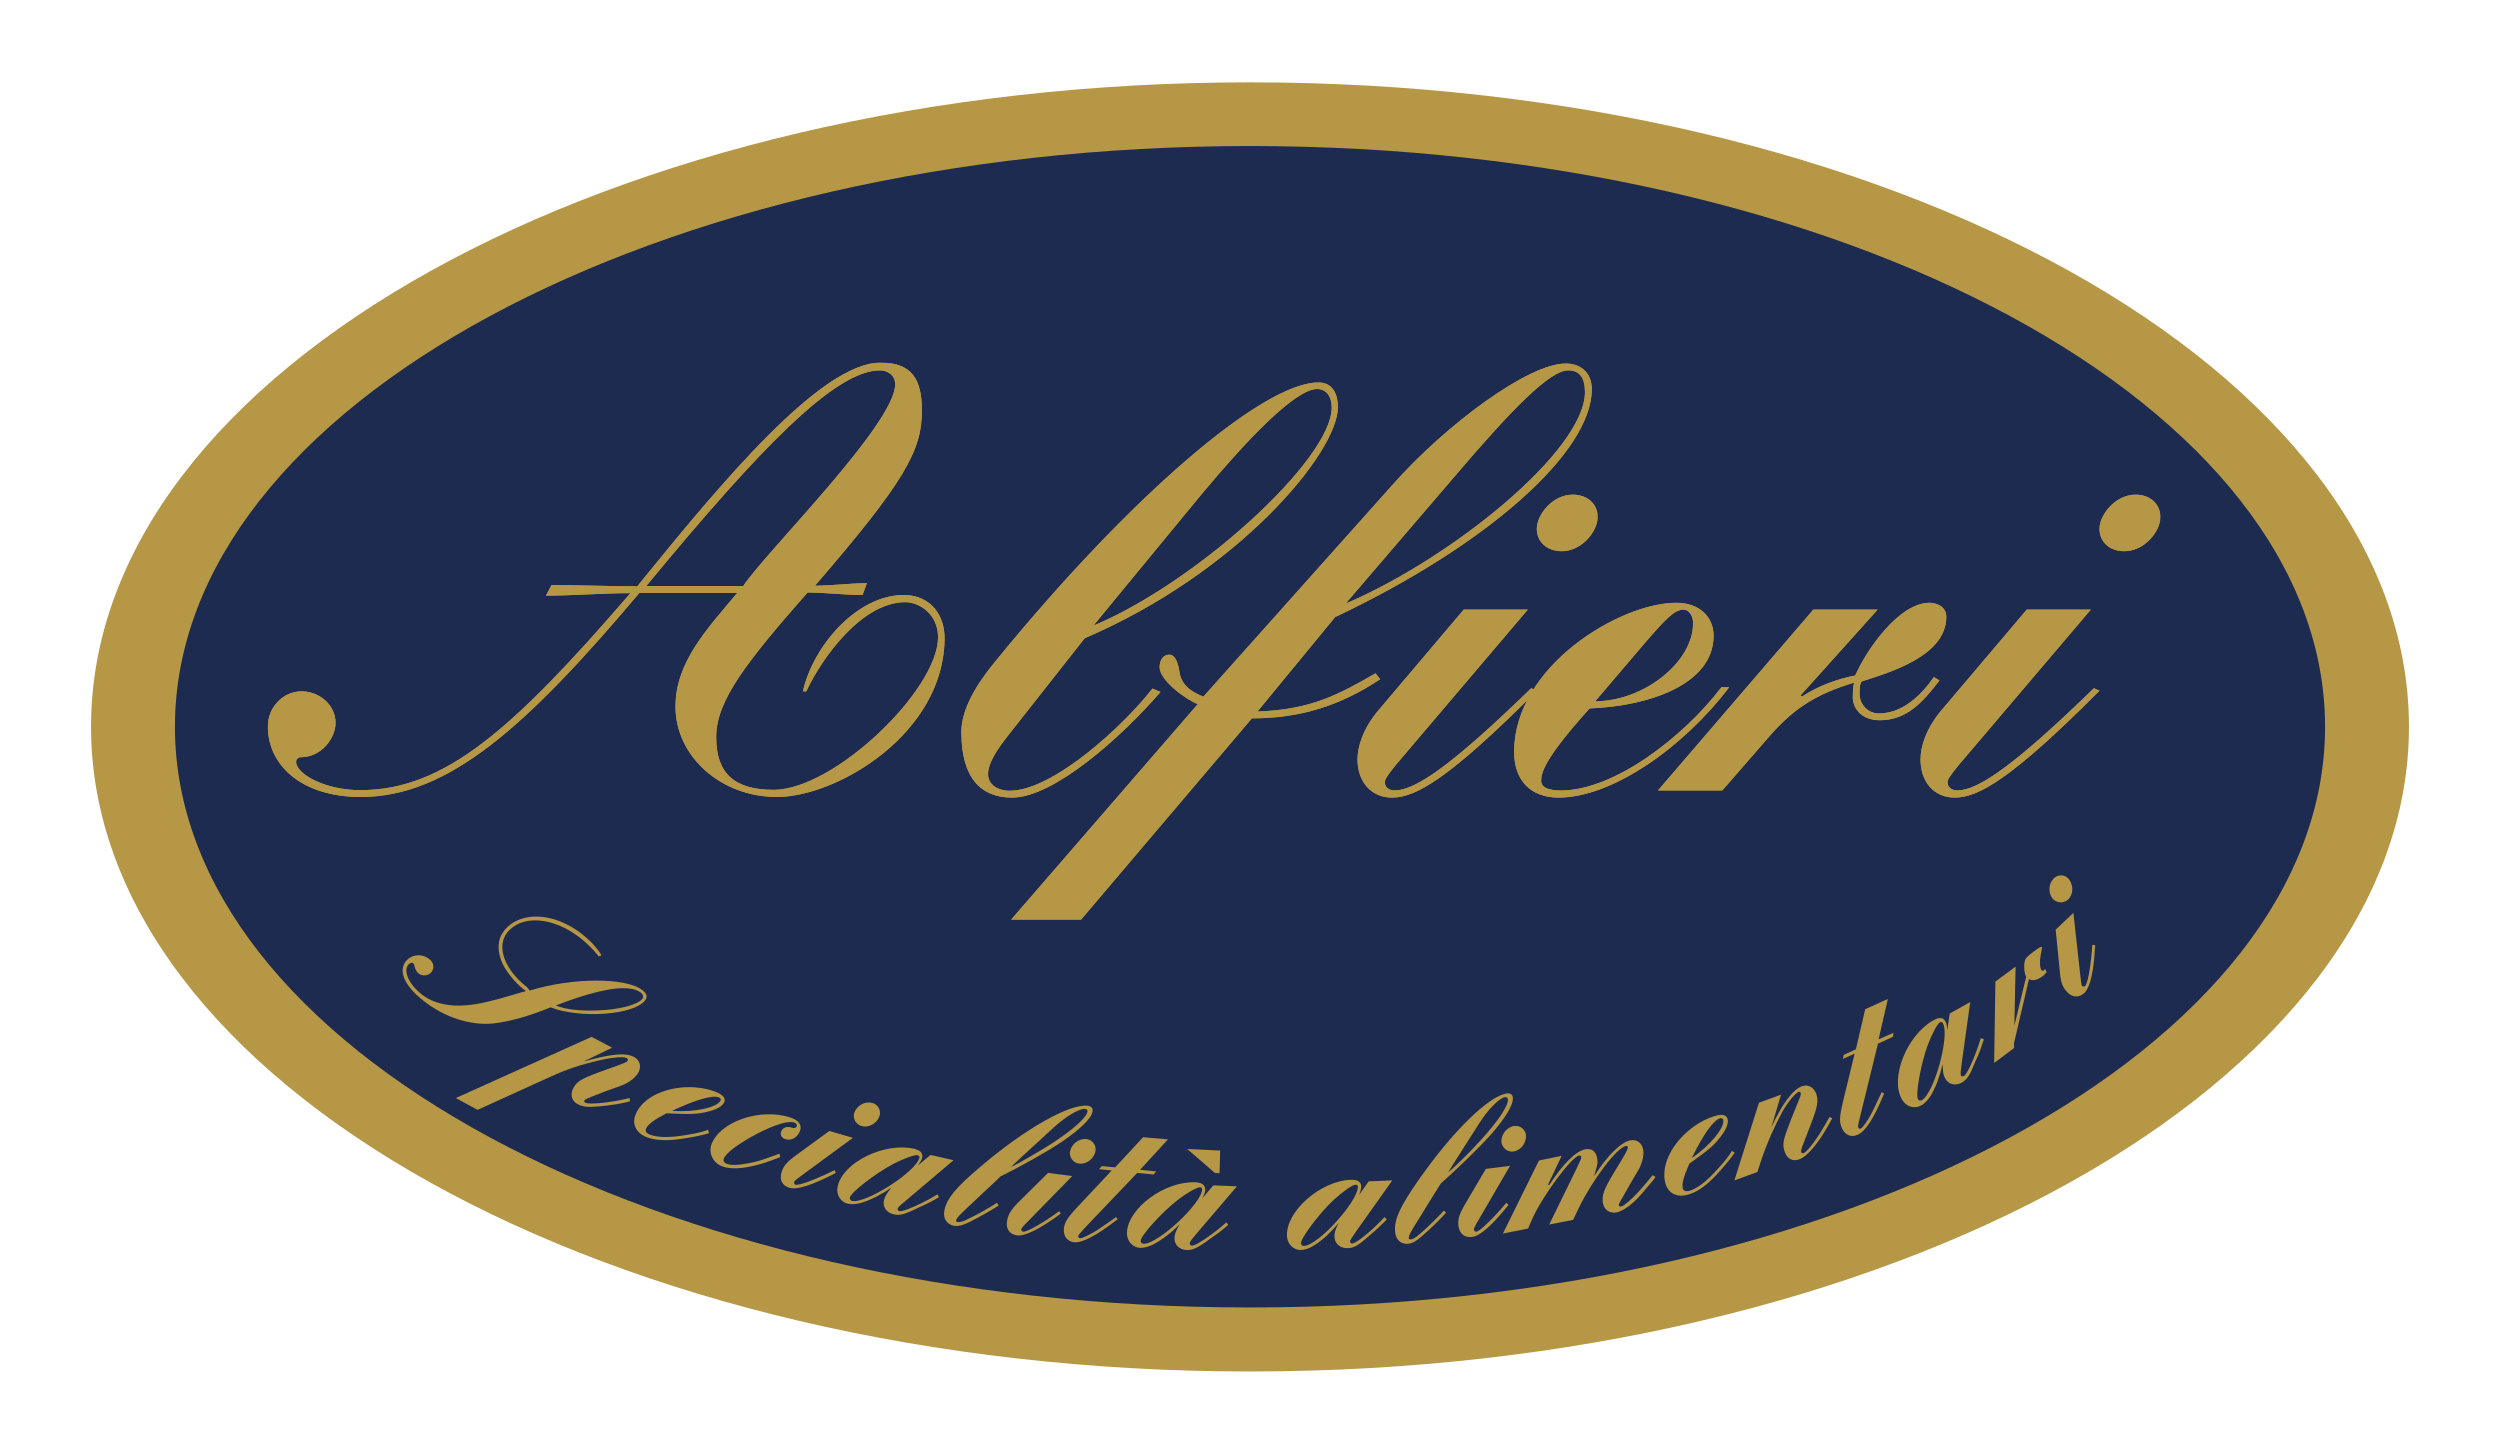 <svg xmlns="http://www.w3.org/2000/svg" xmlns:xlink="http://www.w3.org/1999/xlink" id="Livello_1" x="0px" y="0px" viewBox="0 0 804.6 467.9" style="enable-background:new 0 0 804.6 467.9;" xml:space="preserve"><style type="text/css">	.st0{fill:#B69745;}	.st1{fill:#1E2B50;}	.st2{clip-path:url(#SVGID_00000065766427157859146740000017664549062364430989_);fill:#B69745;}	.st3{clip-path:url(#SVGID_00000036234488268554303130000016098305040660201386_);fill:#B69745;}	.st4{clip-path:url(#SVGID_00000029010538987759629320000000876184720250733962_);fill:#B69745;}	.st5{clip-path:url(#SVGID_00000148653029210614201470000002236669528301632393_);fill:#B69745;}	.st6{clip-path:url(#SVGID_00000089538236054524839750000015064481882835921808_);fill:#B69745;}	.st7{clip-path:url(#SVGID_00000023965122064646772030000017814181899324297358_);fill:#B69745;}	.st8{clip-path:url(#SVGID_00000045581646335037889890000010896252106476118953_);fill:#B69745;}</style><path class="st0" d="M775.3,233.9c0,114.6-167,207.5-373,207.5s-373-92.9-373-207.5s167-207.4,373-207.4S775.3,119.4,775.3,233.9"></path><path class="st1" d="M748.3,233.9c0,103.2-154.9,186.9-346,186.9s-346-83.7-346-186.9C56.3,130.7,211.2,47,402.3,47 S748.3,130.7,748.3,233.9"></path><g>	<g>		<g>			<path id="SVGID_1_" class="st0" d="M283.2,119.2c2.4,0,4.9,1.5,4.9,4.5c0,12.8-41.7,54-48.9,64.9H208    C245.3,143.4,269,119.2,283.2,119.2 M205.1,188.7c-9.1,0-18.5-0.4-27.6-0.4l-1.8,3.4c9.1,0,17.7-0.8,27.2-0.8    c-37.9,44-59.9,63.4-86.9,63.4c-11.6,0-20.7-5.3-20.7-9.1c0-0.8,0.7-1.5,1.5-1.5c6.9,0,11.2-6.4,11.2-11c0-6-5.4-10.2-10.9-10.2    c-6.2,0-10.9,5.3-10.9,11.3c0,12.5,10.9,22.7,29.9,22.7c28.1,0,53.1-22.3,89.7-65.7h31.5c-9.8,11.7-19.9,22.3-19.9,36.6    c0,16.2,14.8,29.1,32.6,29.1c19.6,0,54-20.6,54-51.2c0-7-4.2-13.8-13.2-13.8c-14.7,0-29,16-32.4,31h1.1    c5.3-11.3,18.1-28.7,31.9-28.7c4.4,0,10.5,3.8,10.5,11.3c0,17-33.5,49.1-52.9,49.1c-12.7,0-18.5-5.3-18.5-17s9.8-24.2,29.4-46.5    c5.8,0,12,0.8,17.7,0.8l1.4-3.8c-5.4,0-11.2,0.8-16.7,0.8c28.8-33.4,34.4-43.4,34.4-56.3c0-9.8-2.9-15.5-13.4-15.5    C264.2,116.9,232.6,154.7,205.1,188.7"></path>		</g>		<g>			<defs>				<path id="SVGID_00000147899523412341689550000013992448145284770955_" d="M283.2,119.2c2.4,0,4.9,1.5,4.9,4.5     c0,12.8-41.7,54-48.9,64.9H208C245.3,143.4,269,119.2,283.2,119.2 M205.1,188.7c-9.1,0-18.5-0.4-27.6-0.4l-1.8,3.4     c9.1,0,17.7-0.8,27.2-0.8c-37.9,44-59.9,63.4-86.9,63.4c-11.6,0-20.7-5.3-20.7-9.1c0-0.8,0.7-1.5,1.5-1.5     c6.9,0,11.2-6.4,11.2-11c0-6-5.4-10.2-10.9-10.2c-6.2,0-10.9,5.3-10.9,11.3c0,12.5,10.9,22.7,29.9,22.7     c28.1,0,53.1-22.3,89.7-65.7h31.5c-9.8,11.7-19.9,22.3-19.9,36.6c0,16.2,14.8,29.1,32.6,29.1c19.6,0,54-20.6,54-51.2     c0-7-4.2-13.8-13.2-13.8c-14.7,0-29,16-32.4,31h1.1c5.3-11.3,18.1-28.7,31.9-28.7c4.4,0,10.5,3.8,10.5,11.3     c0,17-33.5,49.1-52.9,49.1c-12.7,0-18.5-5.3-18.5-17s9.8-24.2,29.4-46.5c5.8,0,12,0.8,17.7,0.8l1.4-3.8     c-5.4,0-11.2,0.8-16.7,0.8c28.8-33.4,34.4-43.4,34.4-56.3c0-9.8-2.9-15.5-13.4-15.5C264.2,116.9,232.6,154.7,205.1,188.7"></path>			</defs>			<clipPath id="SVGID_00000031930241149776174950000012633580551482721711_">				<use xlink:href="#SVGID_00000147899523412341689550000013992448145284770955_" style="overflow:visible;"></use>			</clipPath>							<rect x="86.3" y="116.9" style="clip-path:url(#SVGID_00000031930241149776174950000012633580551482721711_);fill:#B69745;" width="217.7" height="139.8"></rect>		</g>	</g>	<g>		<g>			<path id="SVGID_3_" class="st0" d="M386.6,159.2c14-16.8,30.1-34,37.3-34c2.9,0,4.7,2.3,4.7,6c0,16.6-43.1,55.9-76.1,69.9h-0.4    L386.6,159.2z M320.3,212.9c-6.2,7.5-10.9,15.5-10.9,22.7c0,14.7,6.2,21.1,16.3,21.1c13.4,0,35.1-19.3,47.8-34l-2.6-1.1    c-8.7,11.3-31.7,32.9-46,32.9c-3.6,0-6.9-1.9-6.9-5.3c0-1.9,0.6-5.1,6.3-12.3l24.8-31.5c49.3-21.1,81.5-59.7,81.5-74.4    c0-3.8-1.5-7.9-6.2-7.9C406.5,123,363.6,159.8,320.3,212.9"></path>		</g>		<g>			<defs>				<path id="SVGID_00000114767306279453847900000017375063412538891916_" d="M386.6,159.2c14-16.8,30.1-34,37.3-34     c2.9,0,4.7,2.3,4.7,6c0,16.6-43.1,55.9-76.1,69.9h-0.4L386.6,159.2z M320.3,212.9c-6.2,7.5-10.9,15.5-10.9,22.7     c0,14.7,6.2,21.1,16.3,21.1c13.4,0,35.1-19.3,47.8-34l-2.6-1.1c-8.7,11.3-31.7,32.9-46,32.9c-3.6,0-6.9-1.9-6.9-5.3     c0-1.9,0.6-5.1,6.3-12.3l24.8-31.5c49.3-21.1,81.5-59.7,81.5-74.4c0-3.8-1.5-7.9-6.2-7.9C406.5,123,363.6,159.8,320.3,212.9"></path>			</defs>			<clipPath id="SVGID_00000047054006301039818080000005478839035484292749_">				<use xlink:href="#SVGID_00000114767306279453847900000017375063412538891916_" style="overflow:visible;"></use>			</clipPath>							<rect x="309.4" y="123" style="clip-path:url(#SVGID_00000047054006301039818080000005478839035484292749_);fill:#B69745;" width="121.4" height="133.7"></rect>		</g>	</g>	<g>		<g>			<path id="SVGID_5_" class="st0" d="M468.1,153.4c18.8-22.1,30.8-34.2,36.6-34.2c3.6,0,5.4,2.3,5.4,7c0,18.7-42.4,53.1-76.4,67.8    h-0.4L468.1,153.4z M448.2,156l-60.9,68.2c-6.3-2.4-7.2-5.7-7.6-7.3c-0.7-5.3-2.2-6.2-3.4-6.2c-2,0-3.1,1.9-3.1,4    c0,4.5,9.1,10.8,12.3,11.9L325.4,296h22.5l55-64.8c15.6,0,28.5-4.1,41.3-12.6l-1.5-1.9c-11.8,6.8-20.7,11.7-38,12.3l25-30.4    c48.6-23,82.6-52.9,82.6-73.3c0-6-4.3-8.3-8.3-8.3C492,116.9,465.4,136.6,448.2,156"></path>		</g>		<g>			<defs>				<path id="SVGID_00000165931145822659010920000015358695322421654926_" d="M468.1,153.4c18.8-22.1,30.8-34.2,36.6-34.2     c3.6,0,5.4,2.3,5.4,7c0,18.7-42.4,53.1-76.4,67.8h-0.4L468.1,153.4z M448.2,156l-60.9,68.2c-6.3-2.4-7.2-5.7-7.6-7.3     c-0.7-5.3-2.2-6.2-3.4-6.2c-2,0-3.1,1.9-3.1,4c0,4.5,9.1,10.8,12.3,11.9L325.4,296h22.5l55-64.8c15.6,0,28.5-4.1,41.3-12.6     l-1.5-1.9c-11.8,6.8-20.7,11.7-38,12.3l25-30.4c48.6-23,82.6-52.9,82.6-73.3c0-6-4.3-8.3-8.3-8.3     C492,116.9,465.4,136.6,448.2,156"></path>			</defs>			<clipPath id="SVGID_00000098933577901338334170000010002351673226302630_">				<use xlink:href="#SVGID_00000165931145822659010920000015358695322421654926_" style="overflow:visible;"></use>			</clipPath>							<rect x="325.4" y="116.9" style="clip-path:url(#SVGID_00000098933577901338334170000010002351673226302630_);fill:#B69745;" width="186.9" height="179"></rect>		</g>	</g>	<g>		<g>			<path id="SVGID_7_" class="st0" d="M471,196.3l-27.2,32.1c-5.3,6.2-6.9,12.1-6.9,16c0,7.2,4.4,12.3,11.1,12.3    c7.6,0,18.3-6,46.6-34.4l-1.8-0.8c-25.5,24.8-37.3,32.9-44,32.9c-1.8,0-3.1-1.1-3.1-2.6c0-0.9,0.5-1.9,3.6-5.7l42.4-49.9H471    V196.3z M494.6,170.2c0,4.2,3.3,7.2,8,7.2c6.5,0,11.6-6.4,11.6-11c0-4.2-3.3-7.2-8-7.2C499.6,159.2,494.6,165.7,494.6,170.2"></path>		</g>		<g>			<defs>				<path id="SVGID_00000104675516025111518230000010918286459052159882_" d="M471,196.3l-27.2,32.1c-5.3,6.2-6.9,12.1-6.9,16     c0,7.2,4.4,12.3,11.1,12.3c7.6,0,18.3-6,46.6-34.4l-1.8-0.8c-25.5,24.8-37.3,32.9-44,32.9c-1.8,0-3.1-1.1-3.1-2.6     c0-0.9,0.5-1.9,3.6-5.7l42.4-49.9H471V196.3z M494.6,170.2c0,4.2,3.3,7.2,8,7.2c6.5,0,11.6-6.4,11.6-11c0-4.2-3.3-7.2-8-7.2     C499.6,159.2,494.6,165.7,494.6,170.2"></path>			</defs>			<clipPath id="SVGID_00000160885429318605769690000001236820435746942387_">				<use xlink:href="#SVGID_00000104675516025111518230000010918286459052159882_" style="overflow:visible;"></use>			</clipPath>							<rect x="436.9" y="159.2" style="clip-path:url(#SVGID_00000160885429318605769690000001236820435746942387_);fill:#B69745;" width="77.2" height="97.5"></rect>		</g>	</g>	<g>		<g>			<path id="SVGID_9_" class="st0" d="M529.5,206.8c6.4-7.4,9.4-10.6,12.3-10.6c1.6,0,3.1,1.7,3.1,4.4c0,12.6-16,25.1-31.5,25.1    L529.5,206.8z M487.3,242c0,8.9,5.1,14.7,14.3,14.7c17.2,0,40.2-16.1,54.9-35.5H554c-12,15.8-34.4,33.2-51.6,33.2    c-3.6,0-6.4-0.7-6.4-3.2s1.3-7.4,15.6-23.2c18.8-0.7,39.9-7.6,39.9-23.4c0-6.2-4.7-10.6-12-10.6C521.4,194,487.3,214.4,487.3,242    "></path>		</g>		<g>			<defs>				<path id="SVGID_00000108992060966202839930000013526250931710392763_" d="M529.5,206.8c6.4-7.4,9.4-10.6,12.3-10.6     c1.6,0,3.1,1.7,3.1,4.4c0,12.6-16,25.1-31.5,25.1L529.5,206.8z M487.3,242c0,8.9,5.1,14.7,14.3,14.7c17.2,0,40.2-16.1,54.9-35.5     H554c-12,15.8-34.4,33.2-51.6,33.2c-3.6,0-6.4-0.7-6.4-3.2s1.3-7.4,15.6-23.2c18.8-0.7,39.9-7.6,39.9-23.4     c0-6.2-4.7-10.6-12-10.6C521.4,194,487.3,214.4,487.3,242"></path>			</defs>			<clipPath id="SVGID_00000039830279758340430390000006387240578977488259_">				<use xlink:href="#SVGID_00000108992060966202839930000013526250931710392763_" style="overflow:visible;"></use>			</clipPath>							<rect x="487.3" y="194" style="clip-path:url(#SVGID_00000039830279758340430390000006387240578977488259_);fill:#B69745;" width="69.2" height="62.7"></rect>		</g>	</g>	<g>		<g>			<path id="SVGID_11_" class="st0" d="M597.1,217.4c-5.8,1.1-12,3.4-17.2,6.8l-0.4-0.4l24.8-27.6h-20.7l-50,58.2h20.7l15.4-17.7    c8-9.1,15.2-13.4,27-17c-0.4,1.9-0.4,3.4-0.4,4.9c0,2.7,2.2,7.2,8.7,7.2c8.9,0,14.1-6.2,19.2-12.8l-1.8-1.1    c-4.2,6-10.1,11.7-17.7,11.7c-4,0-6.2-3.4-6.2-6.1c0-1.9,0-3.4,0.7-4.2c9.4-3,27.2-8.3,27.2-20.8c0-3.4-3.3-4.5-5.4-4.5    C611.2,194,600.7,209.1,597.1,217.4"></path>		</g>		<g>			<defs>				<path id="SVGID_00000059993286529750050540000014422373783562588095_" d="M597.1,217.4c-5.8,1.1-12,3.4-17.2,6.8l-0.4-0.4     l24.8-27.6h-20.7l-50,58.2h20.7l15.4-17.7c8-9.1,15.2-13.4,27-17c-0.4,1.9-0.4,3.4-0.4,4.9c0,2.7,2.2,7.2,8.7,7.2     c8.9,0,14.1-6.2,19.2-12.8l-1.8-1.1c-4.2,6-10.1,11.7-17.7,11.7c-4,0-6.2-3.4-6.2-6.1c0-1.9,0-3.4,0.7-4.2     c9.4-3,27.2-8.3,27.2-20.8c0-3.4-3.3-4.5-5.4-4.5C611.2,194,600.7,209.1,597.1,217.4"></path>			</defs>			<clipPath id="SVGID_00000011751543400208255930000003824179729339753405_">				<use xlink:href="#SVGID_00000059993286529750050540000014422373783562588095_" style="overflow:visible;"></use>			</clipPath>							<rect x="533.7" y="194" style="clip-path:url(#SVGID_00000011751543400208255930000003824179729339753405_);fill:#B69745;" width="92.8" height="60.4"></rect>		</g>	</g>	<g>		<g>			<path id="SVGID_13_" class="st0" d="M652.2,196.3L625,228.4c-5.3,6.2-6.9,12.1-6.9,16c0,7.2,4.3,12.3,11,12.3    c7.6,0,18.3-6,46.6-34.4l-1.8-0.8c-25.5,24.8-37.3,32.9-44,32.9c-1.8,0-3.1-1.1-3.1-2.6c0-0.9,0.6-1.9,3.7-5.7l42.4-49.9h-20.7    V196.3z M675.7,170.2c0,4.2,3.2,7.2,8,7.2c6.5,0,11.6-6.4,11.6-11c0-4.2-3.3-7.2-8-7.2C680.8,159.2,675.7,165.7,675.7,170.2"></path>		</g>		<g>			<defs>				<path id="SVGID_00000170992868202454297500000015384300343069889164_" d="M652.2,196.3L625,228.4c-5.3,6.2-6.9,12.1-6.9,16     c0,7.2,4.3,12.3,11,12.3c7.6,0,18.3-6,46.6-34.4l-1.8-0.8c-25.5,24.8-37.3,32.9-44,32.9c-1.8,0-3.1-1.1-3.1-2.6     c0-0.9,0.6-1.9,3.7-5.7l42.4-49.9h-20.7V196.3z M675.7,170.2c0,4.2,3.2,7.2,8,7.2c6.5,0,11.6-6.4,11.6-11c0-4.2-3.3-7.2-8-7.2     C680.8,159.2,675.7,165.7,675.7,170.2"></path>			</defs>			<clipPath id="SVGID_00000118390781423876395020000005566148657427958190_">				<use xlink:href="#SVGID_00000170992868202454297500000015384300343069889164_" style="overflow:visible;"></use>			</clipPath>							<rect x="618.1" y="159.2" style="clip-path:url(#SVGID_00000118390781423876395020000005566148657427958190_);fill:#B69745;" width="77.1" height="97.5"></rect>		</g>	</g></g><g>	<path class="st0" d="M170.5,318.8c13.6-4.2,31-4.3,36.3-0.1c1.4,1.1,1.7,2.2,0.8,3.3c-3.7,4.7-21,5.9-30.4,2.2  c-6.5,2.7-13.1,4.6-18.5,5.2c-7.3,0.7-15.5-1.9-22.4-7.3c-6-4.7-8.2-9.5-5.7-12.7c1.8-2.3,5.3-2.6,7.6-0.7c1.4,1.1,1.7,2.8,0.7,4.1  c-1,1.3-2.9,1.5-4.2,0.5c-0.6-0.5-0.9-1.1-1.2-2c-0.2-0.9-0.3-1.1-0.5-1.3c-0.4-0.3-1.1-0.1-1.6,0.5c-1.7,2.1,0.3,6.4,4.3,9.5  c3.7,2.9,8.7,4.1,14.8,3.5c3.5-0.3,8.3-1.4,15.2-3.5c2.2-0.7,2.8-0.8,3.6-1l-0.9-0.7c-2.6-2-5.7-5.9-6.8-8.5  c-1.7-3.9-1.5-7.5,0.6-10.2c5.1-6.5,16-6.1,25.1,1c2.8,2.2,5,4.6,6.3,6.9l-0.9,0.3c-1.8-2.3-3.7-4.1-5.9-5.9  c-8.8-6.9-19-7.6-23.6-1.7c-3.5,4.5-0.8,11.9,6.4,17.5L170.5,318.8z M192.4,325.2c6.6-0.2,12.8-1.8,14.3-3.7c0.5-0.6,0.3-1.4-0.4-2  c-3.7-2.9-12.9-1.5-27.4,4.1C182,324.9,186.6,325.4,192.4,325.2z"></path>	<path class="st0" d="M187.9,341.6c0.5-0.1,1-0.2,1.5-0.4c8.1-2.1,12.1-2.4,14.7-1c1.8,1,2.4,3,1.4,4.9c-0.9,1.7-3.1,3.4-5.6,4.3  c-5,1.8-5,1.8-9.1,3.4c-1.9,0.8-2.5,1-2.7,1.3s0,0.7,0.3,0.8c1.3,0.7,8.7-0.1,14.2-1.5l0.2,1c-2.1,0.7-6.5,1.4-10.3,1.7  c-3.3,0.3-5,0.1-6.5-0.7c-2-1-2.6-3.1-1.5-5.2c1.3-2.4,2.8-3.2,11.6-6.3c4.5-1.6,5.7-2.1,5.9-2.5c0.2-0.3,0-0.7-0.4-0.9  c-1.2-0.6-5.7-0.1-10.9,1.3c-5.6,1.4-9.5,2.8-16.1,5.9l-20.9,9.5l-7-3.8l43.7-19.7l6.6,3.5L187.9,341.6z"></path>	<path class="st0" d="M228.2,364.7c-2.2,0.7-5.3,1.3-8.7,1.8c-5.1,0.8-8.8,0.5-11.6-0.6c-3.3-1.4-4.6-4.3-3.3-7.3  c2-4.9,8.3-8.3,16.1-8.7c3.5-0.1,7.1,0.4,10.1,1.7c2,0.9,2.8,1.9,2.3,3.1c-0.5,1.3-2.5,2.4-5.4,3.1c-3.2,0.8-5.6,0.9-13.2,0.5  c-4.2,2.2-6,3.6-6.6,5c-0.3,0.7,0.1,1.4,1.1,1.8c2.7,1.1,6.6,1.1,12.4,0.1c3.1-0.5,5-1,6.5-1.6L228.2,364.7z M231.9,354.2  c0.2-0.4,0-0.8-0.5-1c-2-0.9-7.6,0.8-15.1,4.3C223.5,358.1,230.9,356.4,231.9,354.2z"></path>	<path class="st0" d="M251.1,372.4c-4.6,1.8-5.8,2.1-8.1,2.7c-4.4,1.1-8,1.2-10.5,0.3c-2.9-1-4.5-4.2-3.6-6.9  c2.6-7.5,15.8-12.1,25.6-8.8c2.6,0.9,3.6,2.3,3,4.2c-0.8,2.2-2.9,3.4-4.8,2.7c-1.1-0.4-1.7-1.3-1.3-2.4c0.5-1.3,1.7-1.8,3.4-1.3  c0.9,0.3,1.4,0.1,1.6-0.4s-0.1-1-0.7-1.2c-2-0.7-6.2,0.6-11.9,3.5c-5.9,3.1-10.3,6.3-10.9,8.2c-0.2,0.7,0.2,1.3,1.1,1.6  c1.4,0.5,4,0.4,7.3-0.3c2.9-0.6,3-0.6,9-2.8l0.6-0.2L251.1,372.4z"></path>	<path class="st0" d="M259.1,377.5c-3,2.2-3.4,2.5-3.5,2.9s0.1,0.8,0.5,0.9c1.2,0.3,7.1-2,12.5-4.7l0.4,0.9  c-7.5,3.9-12.4,5.5-14.9,4.8c-2.3-0.7-3.3-2.5-2.6-4.9c0.6-2.1,1.7-3.4,4.7-5.6l10.7-7.8l7.6,2.2L259.1,377.5z M283.1,359  c-0.7,2.5-3.5,4.1-5.8,3.4c-1.9-0.5-3-2.6-2.3-4.4c0.9-2.3,3.5-3.7,5.8-3C282.5,355.4,283.6,357.3,283.1,359z"></path>	<path class="st0" d="M292.5,385.6c-2.9,2.4-3.5,2.9-3.6,3.4c-0.1,0.4,0.2,0.7,0.6,0.8c1.2,0.3,7.7-2.6,12.2-5.4l0.5,0.9  c-2.2,1.3-3.9,2.2-6.7,3.4c-4.4,2.2-6,2.6-7.9,2.1c-2.3-0.5-3.6-2.4-3.1-4.5c0.3-1.3,0.8-2.1,2.4-4.1c-1.7,1.2-2.9,1.9-4.8,2.9  c-4.2,2.1-6.9,2.8-9.2,2.3c-2.4-0.5-3.9-3-3.3-5.6c1.7-7.7,14.9-14.2,24.5-12.1c2.1,0.5,3,1.4,2.7,2.9c-0.2,0.7-0.6,1.4-1.4,2.5  l4.1-3.4l7.4,1.7L292.5,385.6z M287.5,374.6c-5.7,3-13.6,9.1-14,10.8c-0.1,0.5,0.3,1,0.7,1.1c4.4,1,20.7-9.4,21.7-13.9  c0.1-0.4-0.1-0.6-0.5-0.8C294.6,371.5,291,372.8,287.5,374.6z"></path>	<path class="st0" d="M320.8,379.8c-2.7,2.5-5.5,5.1-8.3,7.8c-3.7,3.4-4.7,4.5-4.8,5.2c0,0.3,0.2,0.5,0.5,0.5c1.1,0.2,2.6-0.5,7.3-3  c2.5-1.4,4-2.3,5.4-3.2l0.5,0.9c-2.4,1.5-5.8,3.5-9.4,5.3c-2.2,1.1-3.6,1.4-5,1.2c-2.2-0.4-3.5-2.3-3.1-4.7  c0.6-3.8,3.6-7.5,11.4-14.1c14.5-12.4,29.2-20.7,34.9-19.8c1.1,0.2,1.6,0.8,1.4,1.9c-0.4,2.2-4,5.7-10.2,9.9  c-4.5,3-13.4,8-19.4,10.9L320.8,379.8z M338.4,368.1c6.9-4.5,11.2-8.3,11.6-10.3c0.1-0.4-0.2-0.8-0.7-0.9c-1.7-0.3-6.3,2.4-10.2,6  c-8.4,7.7-13,11.9-13.7,12.7C327.4,374.7,334.3,370.7,338.4,368.1z"></path>	<path class="st0" d="M331.7,392.2c-2.6,2.6-2.9,3-3,3.4s0.2,0.8,0.6,0.8c1.2,0.2,6.7-3,11.6-6.6l0.5,0.8c-6.8,5-11.5,7.3-14,7  c-2.4-0.3-3.7-2-3.3-4.5c0.3-2.1,1.1-3.6,3.8-6.3l9.4-9.3l7.8,1L331.7,392.2z M352.6,370.2c-0.3,2.6-2.8,4.6-5.3,4.3  c-1.9-0.2-3.3-2.1-2.9-4c0.5-2.4,3-4.2,5.3-3.9C351.5,366.8,352.8,368.5,352.6,370.2z"></path>	<path class="st0" d="M349.4,394.9c-1.9,2.1-2.4,2.6-2.4,3c0,0.3,0.2,0.6,0.6,0.6c0.7,0.1,3.3-1.2,5.7-2.7c1.5-1,3.2-2.2,5.9-4.1  l0.5,0.7c-7,5.4-11.3,7.6-13.9,7.4c-2.3-0.2-3.6-1.9-3.4-4.3c0.2-2.1,1.1-3.6,4.7-7.4l10.7-11.4l-4.1-0.4l0.9-1l4.3,0.4l9-9.7  l8,0.7l-9,9.8l5.2,0.5l-0.8,1l-5.3-0.5L349.4,394.9z"></path>	<path class="st0" d="M385.8,396.2c-2.4,2.8-2.9,3.5-2.9,4c0,0.4,0.3,0.7,0.7,0.7c1.3,0.1,7.1-3.9,11.1-7.5l0.6,0.8  c-1.9,1.7-3.5,2.9-6,4.6c-3.9,2.9-5.5,3.6-7.4,3.5c-2.3-0.1-4-1.7-3.9-3.9c0.1-1.3,0.4-2.3,1.7-4.4c-1.5,1.5-2.5,2.4-4.2,3.7  c-3.7,2.8-6.3,4-8.6,3.9c-2.5-0.1-4.3-2.3-4.2-4.9c0.3-7.9,12.2-16.6,22-16.2c2.1,0.1,3.2,0.9,3.2,2.4c0,0.7-0.3,1.5-0.9,2.7  l3.5-4.1l7.6,0.3L385.8,396.2z M378.9,386.3c-5.1,4-11.8,11.4-11.8,13.1c0,0.5,0.4,0.9,0.9,0.9c4.6,0.2,18.7-12.9,18.9-17.5  c0-0.4-0.2-0.6-0.6-0.7C385.4,382,382,383.9,378.9,386.3z M392.5,377.6l-1.5-0.1l-8.9-7.7l10.6,0.5L392.5,377.6z"></path>	<path class="st0" d="M437.1,395.4c-2.1,3-2.6,3.7-2.6,4.2c0,0.4,0.4,0.7,0.8,0.6c1.3-0.1,6.7-4.5,10.3-8.5l0.7,0.8  c-1.8,1.8-3.2,3.2-5.5,5.1c-3.7,3.3-5.1,4.1-7.1,4.1c-2.3,0.1-4.1-1.4-4.2-3.5c-0.1-1.3,0.2-2.3,1.3-4.6c-1.3,1.6-2.3,2.6-3.8,4.1  c-3.5,3.1-6,4.5-8.2,4.6c-2.5,0.1-4.5-1.9-4.6-4.5c-0.4-7.9,10.7-17.7,20.5-18.1c2.1-0.1,3.3,0.6,3.4,2.1c0,0.7-0.2,1.6-0.7,2.8  l3.1-4.4l7.6-0.3L437.1,395.4z M429.3,386.1c-4.7,4.4-10.7,12.4-10.6,14.1c0,0.5,0.5,0.8,1,0.8c4.6-0.2,17.5-14.5,17.3-19.1  c0-0.4-0.2-0.6-0.7-0.6C435.4,381.2,432.2,383.5,429.3,386.1z"></path>	<path class="st0" d="M462.7,382.5c-2,3.2-4,6.4-6,9.7c-2.7,4.2-3.4,5.6-3.3,6.3c0,0.3,0.3,0.4,0.6,0.4c1.1-0.1,2.4-1.1,6.3-4.8  c2.1-2,3.3-3.3,4.4-4.5l0.7,0.7c-1.9,2.1-4.7,4.9-7.7,7.5c-1.9,1.7-3.1,2.3-4.5,2.5c-2.3,0.2-4-1.3-4.2-3.8  c-0.4-3.9,1.6-8.2,7.4-16.5c10.9-15.7,22.9-27.5,28.7-28.1c1.1-0.1,1.7,0.4,1.8,1.4c0.2,2.2-2.4,6.6-7.3,12.1  c-3.6,4-10.9,11.1-15.9,15.5L462.7,382.5z M476.8,366.7c5.5-6.1,8.7-10.9,8.5-12.9c0-0.4-0.4-0.7-0.9-0.7c-1.7,0.2-5.5,3.9-8.3,8.4  c-6.1,9.6-9.5,14.8-10,15.8C467.8,376,473.6,370.3,476.8,366.7z"></path>	<path class="st0" d="M476.4,391.7c-1.9,3.2-2.1,3.7-2,4.1s0.4,0.7,0.8,0.6c1.2-0.2,5.7-4.6,9.6-9.3l0.7,0.7  c-5.3,6.6-9.2,10-11.7,10.3c-2.4,0.3-4.1-1-4.4-3.5c-0.3-2.1,0.2-3.7,2.1-7l6.7-11.4l7.8-1L476.4,391.7z M491.1,365.1  c0.3,2.6-1.5,5.1-4,5.5c-1.9,0.3-3.7-1.2-3.9-3.1c-0.1-2.4,1.8-4.8,4.1-5.1C489.1,362.1,490.8,363.4,491.1,365.1z"></path>	<path class="st0" d="M498.2,381.3l0.4,0.1c4.4-6.8,8.5-10.9,11.6-11.5c2-0.4,3.4,0.6,3.8,2.7c0.3,1.4,0.2,2.2-0.7,5l-0.2,0.9  c4-6.4,8.6-10.9,11.6-11.5c2-0.4,3.7,0.8,4.1,2.8c0.3,1.7,0,3.5-0.9,5.6c-0.2,0.5-0.2,0.5-2,3.5l-2.8,4.9c-1.9,3.3-2.2,3.8-2.1,4.1  c0.1,0.3,0.4,0.5,0.8,0.4c0.9-0.2,3.5-2.5,5.7-4.9c1.5-1.7,2.6-3,4.4-5.2l0.9,0.6c-0.5,0.8-0.5,0.8-4.6,5.6  c-2.7,3.1-5.8,5.4-7.9,5.8c-2.2,0.4-4-0.8-4.4-2.9c-0.5-2.4,0.4-4.7,3.3-9.5l2.9-4.8c1.4-2.4,1.9-3.4,1.8-3.8  c-0.1-0.3-0.3-0.4-0.6-0.4c-3,0.6-10.6,10.7-15.1,19.8l-1.9,4l-7.7,1.5l8.9-18.2c1.1-2.3,1.5-3.2,1.4-3.6c-0.1-0.3-0.4-0.5-0.7-0.4  c-2.5,0.5-11.9,13.2-15.1,20.5l-1.3,3l-8.1,1.6l11.6-23.5l7.3-1.5L498.2,381.3z"></path>	<path class="st0" d="M558.3,371c-1.3,1.9-3.4,4.4-5.6,6.8c-3.5,3.8-6.5,5.9-9.5,6.7c-3.4,1-6.3-0.4-7.2-3.6  c-1.4-5.1,1.3-11.7,7.2-16.8c2.6-2.3,5.8-4.1,9-5c2.1-0.6,3.4-0.3,3.8,1c0.4,1.4-0.4,3.4-2.3,5.8c-2,2.7-3.8,4.2-10,8.6  c-1.9,4.4-2.5,6.5-2.1,8c0.2,0.8,1,1,2,0.8c2.8-0.8,5.8-3.2,9.7-7.6c2.1-2.3,3.3-3.9,4.1-5.3L558.3,371z M554.6,360.4  c-0.1-0.4-0.5-0.6-1-0.5c-2.1,0.6-5.5,5.3-9.1,12.8C550.4,368.7,555.2,362.8,554.6,360.4z"></path>	<path class="st0" d="M570.1,362.8c3.5-7.6,6.9-12.1,9.8-13.2c2-0.7,3.8,0.3,4.6,2.3c0.8,2.3,0.5,4.2-1.5,9.4l-1.6,4.2  c-1.5,3.8-1.9,4.8-1.7,5.3c0.1,0.3,0.4,0.4,0.8,0.3c0.6-0.2,2-1.7,3.2-3.4c1.8-2.4,2.6-3.8,5.1-8.2l0.9,0.4  c-4,7.5-7.7,12.1-10.6,13.2c-2.1,0.8-3.9-0.1-4.7-2.4c-0.9-2.4-0.5-4,2.1-10.6l1.7-4.2c1.4-3.4,1.5-3.7,1.3-4.2  c-0.1-0.3-0.3-0.4-0.6-0.3c-1.1,0.4-3.5,3.3-5.2,6.3c-2.7,5-4.9,9.9-7,16.1l-1.1,3.4l-7.4,2.7l7.9-25l7.1-2.6L570.1,362.8z"></path>	<path class="st0" d="M598.7,359.2c-0.7,2.8-0.8,3.4-0.6,3.8c0.1,0.2,0.5,0.4,0.8,0.2c0.6-0.3,2.3-2.6,3.6-5.2  c0.8-1.6,1.7-3.5,3.1-6.5l0.8,0.4c-3.4,8.2-6,12.2-8.5,13.3c-2.1,1-4.1,0.1-5.1-2.1c-0.9-2-0.8-3.7,0.4-8.8l3.7-15.2l-3.8,1.7  l0.3-1.3l3.9-1.8l3-12.9l7.3-3.3l-3,13l4.8-2.1l-0.2,1.3l-4.8,2.2L598.7,359.2z"></path>	<path class="st0" d="M631.5,341.2c-0.5,3.7-0.6,4.5-0.4,4.9c0.2,0.4,0.6,0.4,1,0.2c1.1-0.6,3.9-7.1,5.4-12.2l1,0.4  c-0.8,2.4-1.4,4.3-2.7,7c-1.8,4.6-2.7,5.9-4.4,6.9c-2,1.2-4.3,0.6-5.3-1.2c-0.7-1.2-0.8-2.1-0.9-4.6c-0.5,2-0.9,3.3-1.6,5.4  c-1.7,4.3-3.3,6.7-5.3,7.8c-2.2,1.2-4.9,0.4-6.2-2c-3.9-6.9,1.6-20.6,10.1-25.4c1.9-1.1,3.2-1,3.9,0.3c0.4,0.6,0.5,1.5,0.6,2.8  l0.8-5.3l6.6-3.7L631.5,341.2z M620.4,336.4c-2.2,6.1-4,15.9-3.1,17.4c0.2,0.4,0.8,0.5,1.2,0.3c4-2.2,9.1-20.8,6.8-24.8  c-0.2-0.4-0.5-0.4-0.9-0.3C623.6,329.3,621.8,332.7,620.4,336.4z"></path>	<path class="st0" d="M648.3,330.1l3.8-15.7c-0.6-1.1-0.8-3.2-0.5-4.8c0.2-1.2,0.7-1.7,3-3.4c1.9-1.4,2.3-1.6,2.5-1.4  s0.1,0.4-0.1,1.3c-0.6,2.8-0.6,5.2,0,6.1c0.2,0.3,0.6,0.3,0.8,0.1c0.1-0.1,0.2-0.3,0.4-0.5l0.5,1.1c-0.5,0.5-0.7,0.8-1.2,1.2  c-1.8,1.4-3.5,1.7-4.5,1l-4.8,20.6v1.6l-6.4,4.8l0.4-26.2l6.5-4.8L648.3,330.1z"></path>	<path class="st0" d="M665.6,282.7c1.8,1.9,1.8,5.1,0,6.8c-1.4,1.3-3.7,1.2-5-0.3c-1.5-1.9-1.3-4.9,0.4-6.5  C662.2,281.4,664.4,281.4,665.6,282.7z M669.4,312.8c0.4,3.7,0.5,4.2,0.7,4.5c0.3,0.3,0.8,0.3,1,0c0.9-0.8,1.9-7.1,2.3-13.2  l0.9,0.1c-0.4,8.4-1.6,13.5-3.4,15.3c-1.7,1.7-3.9,1.6-5.6-0.2c-1.5-1.6-2.1-3.1-2.4-6.9l-1.3-13.2l5.7-5.4L669.4,312.8z"></path></g></svg>